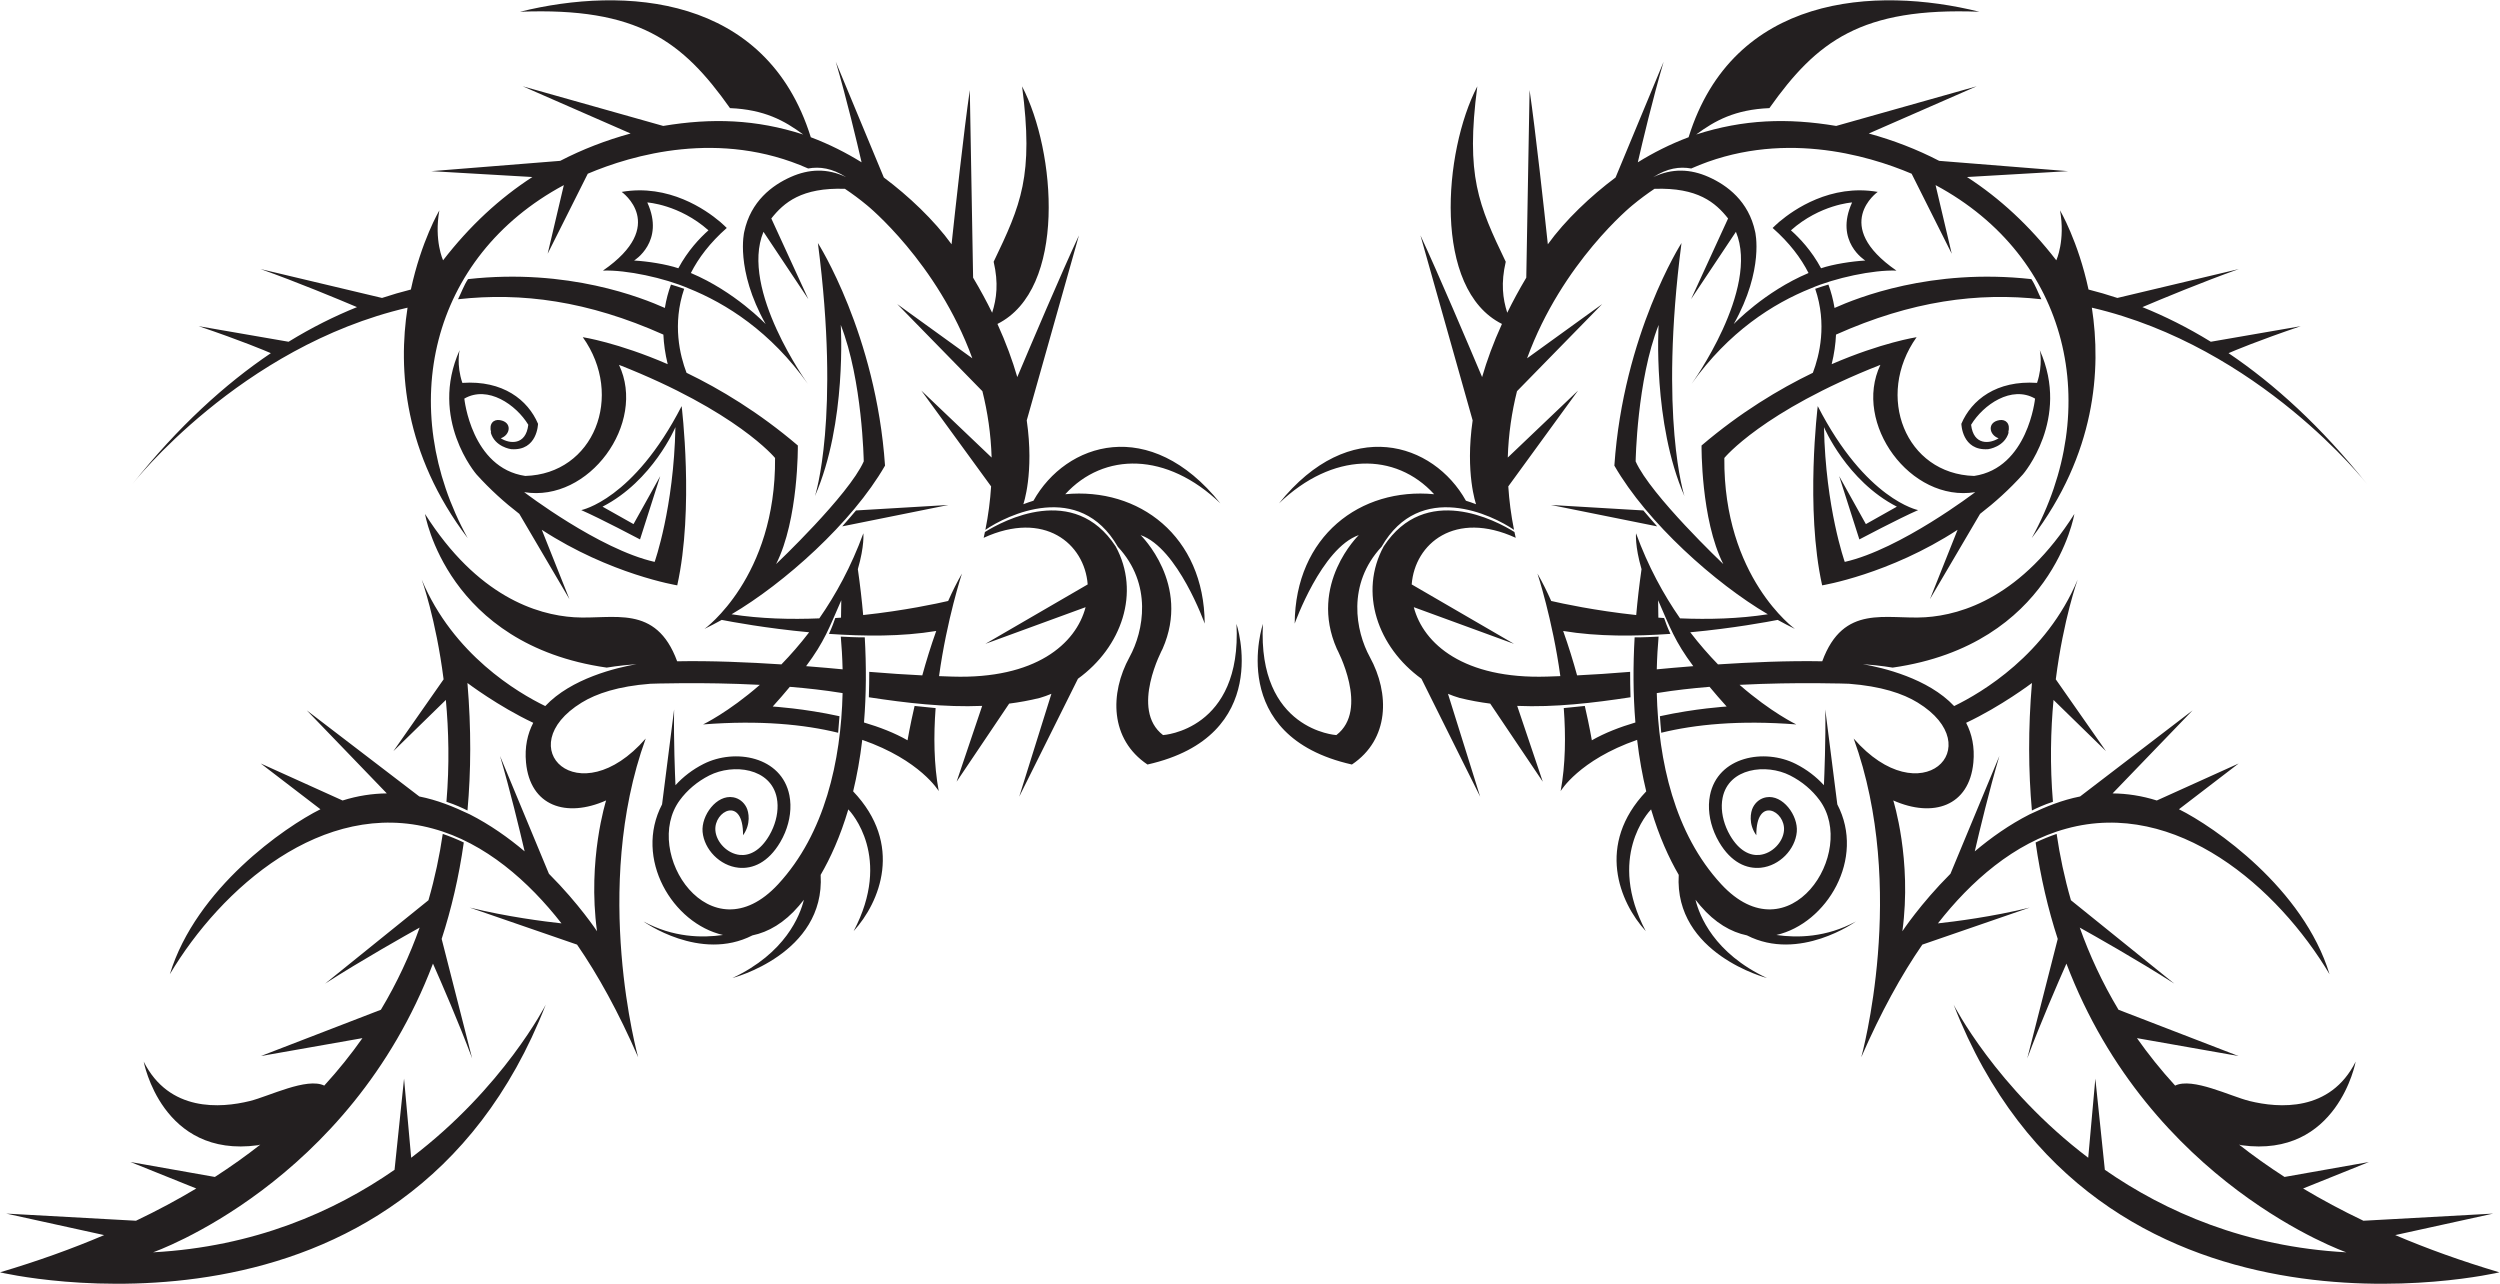 <?xml version="1.0" encoding="UTF-8" standalone="no"?>
<svg
   xmlns:dc="http://purl.org/dc/elements/1.1/"
   xmlns:cc="http://creativecommons.org/ns#"
   xmlns:rdf="http://www.w3.org/1999/02/22-rdf-syntax-ns#"
   xmlns:svg="http://www.w3.org/2000/svg"
   xmlns="http://www.w3.org/2000/svg"
   viewBox="0 0 783.187 402.173"
   height="402.173"
   width="783.187"
   xml:space="preserve"
   id="svg2"
   version="1.1"><defs
     id="defs6" /><g
     transform="matrix(1.333,0,0,-1.333,0,402.173)"
     id="g10"><g
       transform="scale(0.1)"
       id="g12"><path
         id="path14"
         style="fill:#231f20;fill-opacity:1;fill-rule:evenodd;stroke:none"
         d="m 3968.46,2694.55 c 104.31,335.18 438.2,355.75 683.43,294.87 -277.66,10.97 -382.26,-69.23 -493.58,-226.47 -80.65,-3.36 -127.99,-29.32 -172.08,-62.03 111.08,35.81 214.52,39.29 329.05,20.17 l 330.17,93.17 -253.55,-110.94 c 58.26,-16.02 113.39,-37.28 165.46,-64.28 l 302.96,-24.24 -237.57,-13.77 c 77.27,-50.03 147.15,-114.62 209.89,-195.74 0,0 21.46,46.63 8.74,117.35 0,0 42.64,-72.46 66.95,-186.02 22.28,-5.64 44.9,-12.19 67.81,-19.78 l 285.47,67.9 c -85.47,-30.32 -183.28,-71.06 -226.66,-89.45 52.54,-21.15 106.33,-47.91 160.81,-81.39 l 211.29,36.6 c -101.88,-34.62 -156.6,-57.75 -169.66,-63.42 107.65,-72.62 217.41,-172.25 325.1,-307.26 0,0 -252.02,322.36 -646.31,414.18 22.48,-145.49 9.03,-343.29 -141.38,-541.6 168.76,305.56 89.12,660.46 -225.92,829.63 l 37.98,-161.21 -94.25,187.97 c -104.32,44.22 -310.18,104.59 -517.9,12.32 -27.62,4.81 -56.08,0.84 -89.28,-20.39 44.12,21.39 87.59,19.3 129.87,0.52 43.78,-19.45 94.4,-57.07 109.58,-128.98 0,0 21.86,-88.02 -50.32,-216.83 0,0 72.09,76.35 175.76,120.02 -17.77,35.06 -44.72,70.94 -84.39,105.9 l 2.96,2.74 c 0.31,0.32 4.06,4.14 10.87,10.03 l 2.55,2.37 0.13,-0.08 c 32.36,27.32 119.71,88.97 230.47,69.66 0,0 -110.68,-78.16 44.02,-184.97 -55.04,2.13 -144.7,-17.35 -200.84,-41.59 -89.16,-35.72 -193.43,-101.94 -280.7,-224.61 0,0 160.55,221.96 104.28,357.39 l -105.41,-158.22 86.98,189.55 c -29.53,37.34 -71.28,73.2 -173.06,69.66 -17.37,-11.62 -34.66,-24.43 -51.82,-38.65 0,0 -165.1,-133.6 -247.52,-359.65 l 176.55,127.49 -200.25,-204.79 c -12.14,-48.64 -20.02,-100.7 -21.66,-155.91 l 165.18,157.4 -163.97,-225.2 c 2.09,-33.09 6.44,-67.16 13.49,-102.17 -49.79,34.47 -220.87,118.08 -311.36,-39.81 -81.79,-87.88 -60.93,-198.04 -27.44,-259.18 46.94,-85.66 46.17,-193.25 -42.21,-252.49 -297.87,67.06 -209.12,330.56 -209.12,330.56 -13.32,-250.22 172.58,-261.37 172.58,-261.37 78.2,59.76 1.13,202.61 1.13,202.61 -67.18,152.44 51.67,267.42 51.67,267.42 -87.47,-30.36 -150.72,-208.04 -150.72,-208.04 1.18,205.76 154.68,320.73 327.76,304.07 -90.85,99.39 -238.91,99.47 -364.7,-21.58 165.77,207.24 363.25,142.92 439.37,6.32 7.95,-2.48 15.9,-5.21 23.84,-8.26 0,0 -25.96,73.11 -8.05,197.06 l -122.68,434.73 c 40.36,-86.14 115.04,-262.16 144.91,-332.96 11.19,38.59 26.34,80.35 46.64,124.9 -163.34,81.56 -137.6,405.42 -57.91,558.36 -27.55,-210.45 2.64,-278.44 66.82,-412.24 -11.63,-50.12 -7.05,-86.45 3.52,-119.84 13.02,26.58 27.86,54.08 44.75,82.45 l 7.75,440.87 c 13.91,-94.87 34.86,-287.23 42.9,-362.42 40.62,56.51 101.43,113.93 159.18,157 l 112.94,271.91 c -25.66,-87.16 -50.11,-190.46 -60.65,-236.26 35.72,22.14 75.57,42.52 119.36,58.94 z m -323.49,-864.26 217.18,-12.87 c 7.81,-9.67 21.37,-24.8 32.39,-37.42 l -249.57,50.29 z m 149.03,92.5 c 21.1,309.1 157.75,523.07 157.75,523.07 -53.3,-411.27 6.92,-594.66 6.92,-594.66 -75.3,172.43 -60.66,402.21 -60.66,402.21 -51.06,-130.07 -54.01,-320.7 -54.01,-320.7 35.09,-79.28 205.99,-241.33 205.99,-241.33 -53.06,104.94 -51.11,278.67 -51.11,278.67 91.37,77.86 182.46,132.66 261.62,170.9 15.34,40.15 33.77,114.42 5.5,197.39 10.52,3.77 23.58,7.72 31.04,9.92 6.21,-16.87 11.19,-35.18 14.37,-54.94 53,23.58 227.01,93.94 462.61,67.77 9.57,-14.17 15.77,-32.12 23.52,-47.32 -149.26,16.66 -304.64,-3.57 -482.65,-83.05 -0.96,-21.83 -4.18,-45 -10.17,-69.53 117.58,50.95 199.59,63.45 199.59,63.45 -98.47,-138.35 -25.93,-321.5 135.19,-326.12 126.63,18.7 143.2,181.79 143.2,181.79 -55.17,31.85 -121.76,-14.39 -150.32,-61.52 5.66,-48.87 43.82,-45.09 64.68,-31.74 -22.9,7.82 -27.43,37.87 2,42.67 14.83,2.42 26.25,-8.12 20.71,-28.81 l 0.89,-0.09 c -9.31,-34.18 -47.64,-39.31 -47.75,-39.32 l -0.86,-0.07 c -61.36,-4.2 -62.56,59.5 -62.56,59.68 23.76,55.98 82.52,102.66 177.87,96.1 14.48,43.27 6.41,76.92 6.41,76.92 72.53,-162.08 -39.57,-291.89 -39.57,-291.89 -31.89,-35.35 -66,-66.1 -100.75,-92.84 l -117.79,-200.48 64.95,163.03 c -160.81,-104.86 -318.3,-130.56 -318.3,-130.56 -40.04,180.5 -10.33,421.24 -10.33,421.24 113.12,-220.49 235.91,-244.39 235.91,-244.39 -45.28,-19.76 -138.12,-68.88 -138.12,-68.88 l -47.47,148.71 62.78,-112.74 72.84,40.99 c -118.06,60.52 -171.32,186.88 -171.32,186.88 3.85,-190.19 48.84,-316.69 48.84,-316.69 130.67,29.47 306.64,163.92 306.64,163.92 -152.42,-24.94 -288.26,161.84 -222.88,299.16 -277.05,-108.88 -366.76,-218.83 -366.76,-218.83 -2.42,-280.55 165.85,-401.73 165.85,-401.73 -13.84,6.81 -27.32,13.89 -40.48,21.16 -22.4,-4.39 -104.59,-19.72 -205.47,-29.1 21.61,-28.17 43.63,-53.27 65.2,-75.47 75.6,4.95 165.31,8.9 245.01,7.32 49.89,135.89 150.2,97.64 242.25,103.48 87.41,5.55 227.5,49.1 350.25,242.72 0,0 -50.67,-307.33 -427.02,-361.06 0,0 -28.02,5.06 -70.02,8.05 47.04,-8.2 153.18,-33.22 214.5,-98.43 64.35,31.23 216.49,120.77 290.28,297.07 0,0 -33.33,-92.09 -51.38,-234.28 l 117.95,-168.71 -123.27,120.32 c -6.6,-71.29 -8.71,-152.49 -1.37,-239.37 -20.23,-6.49 -38.63,-15.05 -49.44,-20.47 -8.33,92.21 -9,191.86 0.08,299.64 0,0 -72.39,-54.83 -154.66,-93.55 13.58,-26.15 20.43,-57 17,-93.35 -9.72,-102.66 -94.5,-130.66 -188.25,-89.09 0,0 44.22,-139.199 21.41,-307.426 0,0 41.98,64.008 113.01,135.118 l 114.97,276.818 c -23.61,-80.2 -46.2,-174.05 -57.86,-224.22 38.1,32.12 81.46,62.85 128.91,86.98 38.9,18.45 76.28,33.64 118.61,42.04 l 264.43,202.36 -188.05,-195.13 c 33.77,-0.35 68.51,-5.52 103.92,-16.66 l 192.4,86.98 -140.33,-107.57 c 83.07,-41.33 292.13,-185.403 353.9,-387.688 -120.94,203.152 -360,413.108 -618.35,342.158 -122.94,-33.29 -225.56,-124.611 -302.06,-222.678 39.1,4.25 128.07,15.461 215.89,37.18 L 4517.77,797.07 c -49.11,-71.199 -97.31,-158.429 -143.55,-264.687 0,0 110.21,395.332 -17.81,749.007 157.41,-180.78 321.26,-20.34 150.44,84.5 -34.75,21.32 -85.98,38.44 -161.37,44.21 0,0 -120.2,4.52 -257.28,-2.54 74.51,-65 133.4,-93.02 133.4,-93.02 -134.21,10.38 -237.97,-0.05 -317.44,-19.58 -1.37,14.12 -2.45,28.88 -3.11,38.87 83.79,18.43 156.87,22.77 156.87,22.77 -14.33,15.82 -27.71,31.26 -40.17,46.31 -40.85,-3.34 -81.64,-7.9 -119.81,-14.09 l -4.25,-0.68 c 3.86,-158.8 41.45,-330.11 151.45,-449.097 159.53,-172.547 321.61,74.757 231.18,197.437 -17.3,23.47 -40.8,43.73 -69.5,58.23 -55.76,28.2 -144.44,18 -158.47,-52.78 -4.39,-22.18 -0.9,-47.09 8.68,-70.21 2.63,-6.34 5.68,-12.49 9.1,-18.34 21.14,-36.06 46.69,-47.86 69.12,-45.53 14.78,1.54 28.51,8.97 38.9,19.5 10.37,10.51 17.3,23.94 18.49,37.5 4.15,46.45 -65.73,82.86 -65,-10.8 -18.95,26.4 -13.64,54.58 -7.76,65.91 6.3,12.19 17.29,20.92 30.88,23.33 39.19,6.94 75.39,-42.95 71.99,-81.2 -1.83,-20.59 -11.97,-40.59 -27.07,-55.91 -15.11,-15.301 -35.31,-26.129 -57.3,-28.414 -33.27,-3.457 -70,12.078 -98.28,60.324 -4.19,7.13 -7.85,14.52 -10.96,22 -11.8,28.46 -16,59.58 -10.44,87.75 18.1,91.38 128.05,111.11 201.78,73.82 25.79,-13.03 47.99,-30.18 66.02,-50.01 0.99,22.22 4.51,106.96 3.18,178.04 l 28.29,-223.03 c 66.8,-127.695 -24.81,-279.883 -143.2,-306.992 49.08,-7.148 117.54,-5.918 186.77,31.727 0,0 -132.89,-95.594 -255.95,-32.633 -37.43,7.722 -75.02,29.422 -109.15,69.324 -3.77,4.406 -7.71,9.199 -11.78,14.394 9.01,-36.835 43.11,-125.476 168,-183.957 0,0 -218.34,56.457 -207.37,242.454 -22.8,39.203 -46.07,89.873 -65.01,153.913 -6.57,-6.83 -104,-112.64 -12.5,-286.12 -61.92,68.105 -117.49,203.81 1.14,328.46 -8.83,36.49 -16.21,76.73 -21.41,121.03 -136.83,-47.62 -179.74,-120.43 -179.74,-120.43 11.49,62.4 12.21,130.07 7.33,195.12 11.95,1.13 30.53,2.95 49.45,5.01 11.17,-48.44 16.54,-80.73 16.54,-80.73 30.32,17.41 66.02,31.1 102.34,41.85 -5.46,65.87 -5.57,133.98 -1.81,200.05 17.42,-0.17 43.67,1.1 56.34,1.78 -1.96,-22.28 -3.6,-48.28 -4.28,-76.91 19.83,1.92 49.74,4.65 85.81,7.46 -43.22,57.87 -54.17,89.99 -82.69,154.92 l 0.61,-40.92 13.5,-0.88 c 2.72,-8.09 7.86,-22.35 14.83,-37.26 -83.11,-5.71 -170.04,-6.71 -252.07,6.86 12.81,-35.77 23.69,-71.47 32.75,-104.38 37.47,1.87 79.82,4.52 124.64,8.3 0.05,-17.27 0.26,-39.9 0.93,-59.74 -87.65,-13.38 -177.94,-24.03 -266.31,-20.26 l 60.1,-178.16 -123.51,183.5 c -24.16,3.1 -48.2,7.49 -72.1,13.4 -9.12,2.66 -18.2,5.91 -27.19,9.66 l 75.68,-241.82 -138.05,277.21 c -102.97,74.5 -147.54,203 -88.6,311.14 98.12,149.45 264.1,60.49 307.21,33.69 0.94,-4.52 1.92,-9.06 2.96,-13.61 -142.38,65.27 -237.14,-13.23 -244.45,-109.56 l 240.47,-139.66 -235.54,86.18 c 22.57,-86.56 117.95,-169.28 313.17,-163.14 9.72,0.3 20.17,0.67 31.23,1.11 -18.45,133.94 -53.82,241.03 -53.82,241.03 11.64,-20.25 22.42,-41.96 32.39,-64.41 25.07,-5.82 102.03,-22.57 199.75,-33.08 3.01,34.45 7.14,70.39 12.5,107.86 -15.87,54.54 -12.97,84.27 -12.97,84.27 28.47,-77.89 64.76,-144.15 103.52,-199.91 67.21,-2.79 138.45,-0.98 206.25,9.58 -123.47,72.63 -283.32,214.89 -360.68,349.41 z m 1039.4,-865.56 c 7.43,-50.8 18.35,-103.011 33.62,-155.875 l 242.87,-195.972 c -85.65,55.086 -191.21,114.453 -222.16,131.687 22.91,-64.324 52.72,-129.132 91.02,-193.066 l 282.05,-108.797 -238.64,42.066 c 26.56,-37.761 56.36,-75.027 89.73,-111.531 40.86,19.942 129.95,-25.215 175,-36.289 68.25,-16.777 189.72,-26.336 249.31,92.695 0,0 -42.15,-227.449 -268.23,-196.582 0,0 -2.12,0.442 -5.86,1.446 33.2,-26.043 68.78,-51.414 106.87,-75.965 l 198.27,35.105 -154.59,-62.234 c 44.04,-26.367 91.22,-51.691 141.71,-75.781 l 304.86,16.785 -230.08,-50.527 c 74.78,-31.868 156.18,-61.192 244.79,-87.508 0,0 -949.73,-225.383 -1282.6,629.043 0,0 99.03,-195.137 316.27,-359.766 l 16.75,185.945 22.32,-214.277 c 142.37,-98.797 330.02,-181.066 567.56,-193.914 0,0 -460.91,160.309 -657.85,678.496 -19.57,-44.191 -60.94,-139.367 -92.08,-222.805 l 71.66,280.84 c -22.56,69.485 -40.41,144.856 -52.01,226.631 15.98,7.63 32.63,14.35 49.44,20.15 z m -553.63,1329.38 c 28.6,9.62 72.25,16.38 103.95,18.17 0,0 -73.22,44.47 -31.02,136.49 0,0 -75.09,-4.63 -143.75,-65.53 20.33,-18 48.56,-47.71 70.82,-89.13 v 0" /><path
         id="path16"
         style="fill:#231f20;fill-opacity:1;fill-rule:evenodd;stroke:none"
         d="m 1905.48,2694.55 c -104.31,335.18 -438.21,355.75 -683.43,294.87 277.65,10.97 382.26,-69.23 493.57,-226.47 80.66,-3.36 127.99,-29.32 172.08,-62.03 -111.08,35.81 -214.52,39.29 -329.05,20.17 l -330.17,93.17 253.55,-110.94 c -58.25,-16.02 -113.39,-37.28 -165.46,-64.28 l -302.95,-24.24 237.56,-13.77 c -77.27,-50.03 -147.15,-114.62 -209.89,-195.74 0,0 -21.45,46.63 -8.74,117.35 0,0 -42.644,-72.46 -66.941,-186.02 -22.289,-5.64 -44.906,-12.19 -67.816,-19.78 l -285.473,67.9 c 85.473,-30.32 183.282,-71.06 226.668,-89.45 -52.547,-21.15 -106.336,-47.91 -160.812,-81.39 l -211.289,36.6 c 101.879,-34.62 156.593,-57.75 169.656,-63.42 -107.652,-72.62 -217.418,-172.25 -325.094,-307.26 0,0 252.02,322.36 646.305,414.18 -22.484,-145.49 -9.039,-343.29 141.386,-541.6 -168.765,305.56 -89.12,660.46 225.92,829.63 l -37.99,-161.21 94.26,187.97 c 104.31,44.22 310.17,104.59 517.9,12.32 27.62,4.81 56.07,0.84 89.27,-20.39 -44.11,21.39 -87.58,19.3 -129.87,0.52 -43.78,-19.45 -94.39,-57.07 -109.58,-128.98 0,0 -21.85,-88.02 50.33,-216.83 0,0 -72.1,76.35 -175.77,120.02 17.78,35.06 44.73,70.94 84.39,105.9 l -2.96,2.74 c -0.31,0.32 -4.06,4.14 -10.86,10.03 l -2.56,2.37 -0.13,-0.08 c -32.36,27.32 -119.71,88.97 -230.47,69.66 0,0 110.69,-78.16 -44.02,-184.97 55.04,2.13 144.7,-17.35 200.84,-41.59 89.17,-35.72 193.44,-101.94 280.7,-224.61 0,0 -160.55,221.96 -104.28,357.39 l 105.42,-158.22 -86.99,189.55 c 29.54,37.34 71.29,73.2 173.06,69.66 17.38,-11.62 34.67,-24.43 51.82,-38.65 0,0 165.11,-133.6 247.52,-359.65 l -176.54,127.49 200.24,-204.79 c 12.15,-48.64 20.03,-100.7 21.67,-155.91 l -165.19,157.4 163.98,-225.2 c -2.1,-33.09 -6.44,-67.16 -13.49,-102.17 49.78,34.47 220.86,118.08 311.36,-39.81 81.79,-87.88 60.93,-198.04 27.43,-259.18 -46.93,-85.66 -46.16,-193.25 42.21,-252.49 297.87,67.06 209.13,330.56 209.13,330.56 13.32,-250.22 -172.57,-261.37 -172.57,-261.37 -78.22,59.76 -1.14,202.61 -1.14,202.61 67.17,152.44 -51.67,267.42 -51.67,267.42 87.47,-30.36 150.72,-208.04 150.72,-208.04 -1.18,205.76 -154.69,320.73 -327.76,304.07 90.84,99.39 238.91,99.47 364.69,-21.58 -165.77,207.24 -363.24,142.92 -439.37,6.32 -7.95,-2.48 -15.9,-5.21 -23.83,-8.26 0,0 25.95,73.11 8.04,197.06 l 122.68,434.73 c -40.36,-86.14 -115.04,-262.16 -144.91,-332.96 -11.18,38.59 -26.34,80.35 -46.64,124.9 163.35,81.56 137.6,405.42 57.92,558.36 27.55,-210.45 -2.65,-278.44 -66.82,-412.24 11.62,-50.12 7.04,-86.45 -3.53,-119.84 -13.01,26.58 -27.85,54.08 -44.75,82.45 l -7.75,440.87 c -13.9,-94.87 -34.85,-287.23 -42.89,-362.42 -40.63,56.51 -101.43,113.93 -159.18,157 l -112.94,271.91 c 25.65,-87.16 50.11,-190.46 60.65,-236.26 -35.73,22.14 -75.57,42.52 -119.36,58.94 z m 323.48,-864.26 -217.18,-12.87 c -7.81,-9.67 -21.37,-24.8 -32.39,-37.42 l 249.57,50.29 z m -149.02,92.5 c -21.1,309.1 -157.76,523.07 -157.76,523.07 53.31,-411.27 -6.91,-594.66 -6.91,-594.66 75.29,172.43 60.65,402.21 60.65,402.21 51.06,-130.07 54.02,-320.7 54.02,-320.7 -35.1,-79.28 -206,-241.33 -206,-241.33 53.06,104.94 51.12,278.67 51.12,278.67 -91.37,77.86 -182.46,132.66 -261.62,170.9 -15.35,40.15 -33.77,114.42 -5.51,197.39 -10.51,3.77 -23.57,7.72 -31.04,9.92 -6.2,-16.87 -11.19,-35.18 -14.36,-54.94 -53.01,23.58 -227.02,93.94 -462.61,67.77 -9.58,-14.17 -15.77,-32.12 -23.53,-47.32 149.26,16.66 304.65,-3.57 482.65,-83.05 0.96,-21.83 4.18,-45 10.17,-69.53 -117.58,50.95 -199.58,63.45 -199.58,63.45 98.46,-138.35 25.92,-321.5 -135.2,-326.12 -126.62,18.7 -143.2,181.79 -143.2,181.79 55.18,31.85 121.77,-14.39 150.33,-61.52 -5.67,-48.87 -43.83,-45.09 -64.69,-31.74 22.9,7.82 27.44,37.87 -2,42.67 -14.83,2.42 -26.25,-8.12 -20.71,-28.81 l -0.89,-0.09 c 9.32,-34.18 47.65,-39.31 47.75,-39.32 l 0.87,-0.07 c 61.35,-4.2 62.55,59.5 62.55,59.68 -23.76,55.98 -82.51,102.66 -177.87,96.1 -14.47,43.27 -6.4,76.92 -6.4,76.92 -72.53,-162.08 39.56,-291.89 39.56,-291.89 31.89,-35.35 66,-66.1 100.75,-92.84 l 117.79,-200.48 -64.95,163.03 c 160.81,-104.86 318.3,-130.56 318.3,-130.56 40.05,180.5 10.33,421.24 10.33,421.24 -113.12,-220.49 -235.91,-244.39 -235.91,-244.39 45.28,-19.76 138.12,-68.88 138.12,-68.88 l 47.47,148.71 -62.77,-112.74 -72.84,40.99 c 118.05,60.52 171.31,186.88 171.31,186.88 -3.85,-190.19 -48.83,-316.69 -48.83,-316.69 -130.67,29.47 -306.64,163.92 -306.64,163.92 152.42,-24.94 288.25,161.84 222.87,299.16 277.06,-108.88 366.76,-218.83 366.76,-218.83 2.42,-280.55 -165.85,-401.73 -165.85,-401.73 13.84,6.81 27.33,13.89 40.49,21.16 22.39,-4.39 104.58,-19.72 205.47,-29.1 -21.61,-28.17 -43.64,-53.27 -65.21,-75.47 -75.59,4.95 -165.31,8.9 -245,7.32 -49.9,135.89 -150.21,97.64 -242.25,103.48 -87.42,5.55 -227.5,49.1 -350.253,242.72 0,0 50.663,-307.33 427.023,-361.06 0,0 28.02,5.06 70.01,8.05 -47.03,-8.2 -153.18,-33.22 -214.49,-98.43 -64.36,31.23 -216.5,120.77 -290.293,297.07 0,0 33.333,-92.09 51.383,-234.28 L 924.574,1251.78 1047.84,1372.1 c 6.6,-71.29 8.71,-152.49 1.38,-239.37 20.22,-6.49 38.62,-15.05 49.43,-20.47 8.33,92.21 9,191.86 -0.08,299.64 0,0 72.39,-54.83 154.66,-93.55 -13.57,-26.15 -20.43,-57 -17,-93.35 9.73,-102.66 94.5,-130.66 188.25,-89.09 0,0 -44.22,-139.199 -21.41,-307.426 0,0 -41.98,64.008 -113.01,135.118 L 1175.1,1240.42 c 23.6,-80.2 46.19,-174.05 57.85,-224.22 -38.09,32.12 -81.46,62.85 -128.91,86.98 -38.9,18.45 -76.27,33.64 -118.606,42.04 L 721,1347.58 909.055,1152.45 c -33.778,-0.35 -68.508,-5.52 -103.922,-16.66 L 612.738,1222.77 753.07,1115.2 C 670,1073.87 460.934,929.797 399.16,727.512 c 120.945,203.152 360.004,413.108 618.36,342.158 122.93,-33.29 225.55,-124.611 302.05,-222.678 -39.09,4.25 -128.06,15.461 -215.88,37.18 l 252.48,-87.102 c 49.1,-71.199 97.31,-158.429 143.55,-264.687 0,0 -110.22,395.332 17.8,749.007 -157.4,-180.78 -321.25,-20.34 -150.43,84.5 34.74,21.32 85.97,38.44 161.37,44.21 0,0 120.19,4.52 257.27,-2.54 -74.5,-65 -133.39,-93.02 -133.39,-93.02 134.2,10.38 237.96,-0.05 317.43,-19.58 1.37,14.12 2.45,28.88 3.12,38.87 -83.79,18.43 -156.88,22.77 -156.88,22.77 14.34,15.82 27.72,31.26 40.19,46.31 40.83,-3.34 81.63,-7.9 119.8,-14.09 l 4.24,-0.68 c -3.86,-158.8 -41.45,-330.11 -151.44,-449.097 -159.53,-172.547 -321.62,74.757 -231.18,197.437 17.29,23.47 40.79,43.73 69.49,58.23 55.76,28.2 144.45,18 158.47,-52.78 4.4,-22.18 0.9,-47.09 -8.68,-70.21 -2.62,-6.34 -5.67,-12.49 -9.1,-18.34 -21.14,-36.06 -46.69,-47.86 -69.12,-45.53 -14.78,1.54 -28.51,8.97 -38.9,19.5 -10.37,10.51 -17.29,23.94 -18.49,37.5 -4.14,46.45 65.73,82.86 65,-10.8 18.95,26.4 13.64,54.58 7.77,65.91 -6.31,12.19 -17.3,20.92 -30.88,23.33 -39.2,6.94 -75.4,-42.95 -71.99,-81.2 1.83,-20.59 11.96,-40.59 27.07,-55.91 15.1,-15.301 35.3,-26.129 57.3,-28.414 33.27,-3.457 70,12.078 98.28,60.324 4.18,7.13 7.86,14.52 10.96,22 11.79,28.46 16,59.58 10.43,87.75 -18.1,91.38 -128.04,111.11 -201.77,73.82 -25.8,-13.03 -47.99,-30.18 -66.01,-50.01 -1.01,22.22 -4.52,106.96 -3.19,178.04 l -28.3,-223.03 c -66.8,-127.695 24.81,-279.883 143.2,-306.992 -49.07,-7.148 -117.54,-5.918 -186.77,31.727 0,0 132.89,-95.594 255.95,-32.633 37.43,7.722 75.03,29.422 109.16,69.324 3.77,4.406 7.7,9.199 11.77,14.394 -9.01,-36.835 -43.11,-125.476 -167.98,-183.957 0,0 218.32,56.457 207.36,242.454 22.8,39.203 46.07,89.873 65.01,153.913 6.57,-6.83 104,-112.64 12.5,-286.12 61.91,68.105 117.48,203.81 -1.14,328.46 8.83,36.49 16.19,76.73 21.41,121.03 136.82,-47.62 179.73,-120.43 179.73,-120.43 -11.48,62.4 -12.21,130.07 -7.33,195.12 -11.95,1.13 -30.52,2.95 -49.44,5.01 -11.18,-48.44 -16.55,-80.73 -16.55,-80.73 -30.31,17.41 -66.02,31.1 -102.34,41.85 5.46,65.87 5.57,133.98 1.81,200.05 -17.42,-0.17 -43.67,1.1 -56.33,1.78 1.95,-22.28 3.6,-48.28 4.27,-76.91 -19.82,1.92 -49.73,4.65 -85.81,7.46 43.22,57.87 54.17,89.99 82.7,154.92 l -0.62,-40.92 -13.49,-0.88 c -2.73,-8.09 -7.87,-22.35 -14.84,-37.26 83.11,-5.71 170.04,-6.71 252.08,6.86 -12.81,-35.77 -23.7,-71.47 -32.75,-104.38 -37.47,1.87 -79.82,4.52 -124.65,8.3 -0.05,-17.27 -0.26,-39.9 -0.93,-59.74 87.66,-13.38 177.94,-24.03 266.31,-20.26 l -60.1,-178.16 123.52,183.5 c 24.15,3.1 48.19,7.49 72.1,13.4 9.12,2.66 18.19,5.91 27.19,9.66 l -75.68,-241.82 138.05,277.21 c 102.97,74.5 147.53,203 88.59,311.14 -98.11,149.45 -264.09,60.49 -307.2,33.69 -0.95,-4.52 -1.93,-9.06 -2.96,-13.61 142.37,65.27 237.13,-13.23 244.45,-109.56 l -240.48,-139.66 235.55,86.18 c -22.58,-86.56 -117.96,-169.28 -313.17,-163.14 -9.73,0.3 -20.17,0.67 -31.23,1.11 18.44,133.94 53.81,241.03 53.81,241.03 -11.63,-20.25 -22.42,-41.96 -32.39,-64.41 -25.07,-5.82 -102.02,-22.57 -199.75,-33.08 -3,34.45 -7.13,70.39 -12.5,107.86 15.88,54.54 12.97,84.27 12.97,84.27 -28.46,-77.89 -64.75,-144.15 -103.52,-199.91 -67.2,-2.79 -138.44,-0.98 -206.24,9.58 123.46,72.63 283.31,214.89 360.68,349.41 z M 1040.53,1057.23 c -7.42,-50.8 -18.34,-103.011 -33.62,-155.875 L 764.039,705.383 C 849.695,760.469 955.254,819.836 986.199,837.07 963.297,772.746 933.484,707.938 895.18,644.004 L 613.137,535.207 851.781,577.273 C 825.211,539.512 795.414,502.246 762.043,465.742 721.184,485.684 632.094,440.527 587.047,429.453 518.793,412.676 397.32,403.117 337.73,522.148 c 0,0 42.149,-227.449 268.239,-196.582 0,0 2.113,0.442 5.851,1.446 -33.203,-26.043 -68.773,-51.414 -106.859,-75.965 L 306.684,286.152 461.273,223.918 C 417.23,197.551 370.059,172.227 319.57,148.137 L 14.707,164.922 244.785,114.395 C 170.012,82.527 88.598,53.203 0,26.887 c 0,0 949.727,-225.383 1282.59,629.043 0,0 -99.03,-195.137 -316.258,-359.766 L 949.574,482.109 927.25,267.832 C 784.879,169.035 597.23,86.766 359.703,73.918 c 0,0 460.902,160.309 657.837,678.496 19.57,-44.191 60.94,-139.367 92.09,-222.805 l -71.66,280.84 c 22.55,69.485 40.41,144.856 52,226.631 -15.97,7.63 -32.63,14.35 -49.44,20.15 z m 553.64,1329.38 c -28.6,9.62 -72.26,16.38 -103.96,18.17 0,0 73.23,44.47 31.03,136.49 0,0 75.09,-4.63 143.75,-65.53 -20.34,-18 -48.56,-47.71 -70.82,-89.13 v 0" /></g></g></svg>